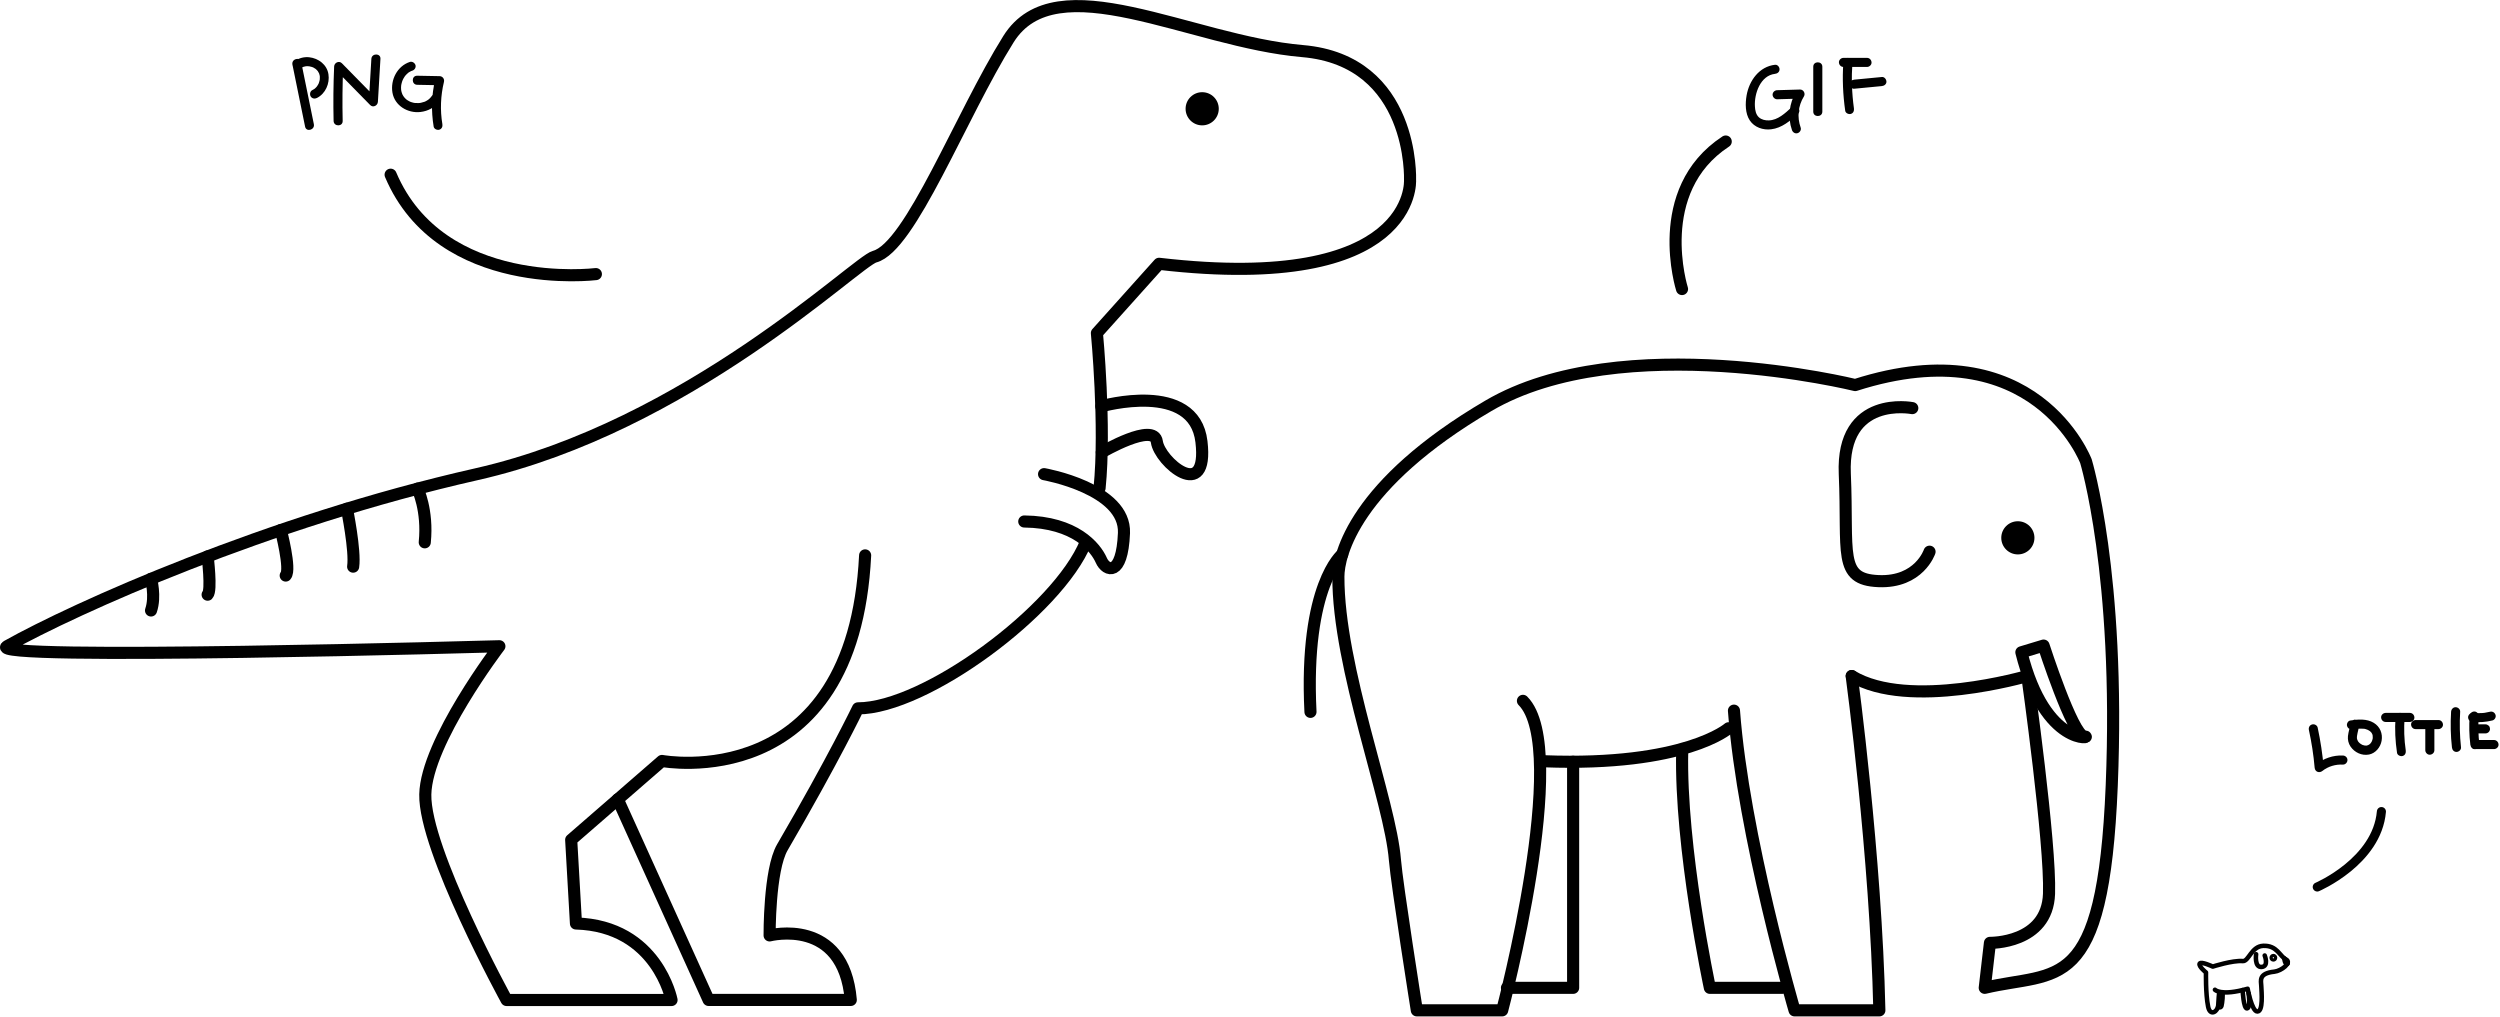 <svg xmlns="http://www.w3.org/2000/svg" xmlns:xlink="http://www.w3.org/1999/xlink" fill="none" height="168" viewBox="0 0 413 168" width="413"><clipPath id="a"><path d="m0 0h412.76v167.91h-412.76z"></path></clipPath><g clip-path="url(#a)"><path d="m179.37 89.58c-4.61 11.28-26.58 27.44-37.63 27.44 0 0-4.03 8.42-12.49 22.95-2.19 3.75-2.11 14.56-2.11 14.56s12.23-3.16 13.41 10.66h-23.49l-15.01-33.14" stroke="#000" stroke-linecap="round" stroke-linejoin="round" stroke-miterlimit="10" stroke-width="2"></path><path d="m142.92 91.75c-1.97 39.88-33.56 33.96-33.56 33.96l-15 13.03.79 13.82c13.43.39 15.79 12.64 15.79 12.64h-27.25s-13.62-24.83-13.43-33.96c.18-8.69 12.24-24.48 12.24-24.48s-85.74 2.47-81.34 0c11.24-6.3 42.99-20.6 77.57-28.42 34.94-7.9 62.76-35.14 65.76-35.94 5.92-1.58 14.21-23.3 22.11-35.93 7.9-12.63 30.01.39 48.57 1.97 18.56 1.58 17.77 21.32 17.77 21.32s1.21 18.79-41.46 13.82l-10.27 11.45s1.48 15.4.44 25.6" stroke="#000" stroke-linecap="round" stroke-linejoin="round" stroke-miterlimit="10" stroke-width="2"></path><path d="m251.59 115.78c8 8-3.43 51.13-3.43 51.13h-14.1s-3.3-20.83-3.62-24.87c-.76-9.72-9.38-31.73-9.34-46.79.01-3.51 2.67-15.25 24.78-28.21s60.6-3.43 60.6-3.43c29.73-9.53 38.12 12.58 38.12 12.58s5.69 18.71 4.26 53.59c-1.43 34.88-8.97 30.55-20.98 33.41l.86-7.43s9.48.18 9.76-8.11c.29-8.29-3.59-35.97-3.59-35.97" stroke="#000" stroke-linecap="round" stroke-linejoin="round" stroke-miterlimit="10" stroke-width="2"></path><path d="m315.91 67.42s-11.72-2.29-11.15 10.86-1.16 17.44 5.56 17.72c6.73.29 8.44-4.86 8.44-4.86" stroke="#000" stroke-linecap="round" stroke-linejoin="round" stroke-miterlimit="10" stroke-width="2"></path><path d="m305.9 111.68s4.02 29.87 4.57 55.23h-14.01s-8.48-28.95-10.01-49.51" stroke="#000" stroke-linecap="round" stroke-linejoin="round" stroke-miterlimit="10" stroke-width="2"></path><path d="m294.41 163.19h-11.94s-4.95-23.18-4.57-39.12" stroke="#000" stroke-linecap="round" stroke-linejoin="round" stroke-miterlimit="10" stroke-width="2"></path><path d="m285.56 120.31s-7.16 6.33-30.46 5.45" stroke="#000" stroke-linecap="round" stroke-linejoin="round" stroke-miterlimit="10" stroke-width="2"></path><path d="m259.88 125.85v37.34h-10.93" stroke="#000" stroke-linecap="round" stroke-linejoin="round" stroke-miterlimit="10" stroke-width="2"></path><path d="m334.9 111.68s-19.56 5.72-28.99 0" stroke="#000" stroke-linecap="round" stroke-linejoin="round" stroke-miterlimit="10" stroke-width="2"></path><path d="m333.35 91.59c1.514 0 2.74-1.227 2.74-2.74 0-1.513-1.226-2.74-2.74-2.74-1.513 0-2.74 1.227-2.74 2.74 0 1.513 1.227 2.74 2.74 2.74z" fill="#000"></path><path d="m198.6 20.71c1.514 0 2.74-1.227 2.74-2.74 0-1.513-1.226-2.74-2.74-2.74-1.513 0-2.74 1.227-2.74 2.74 0 1.513 1.227 2.74 2.74 2.74z" fill="#000"></path><g stroke="#000" stroke-linecap="round" stroke-linejoin="round" stroke-miterlimit="10"><path d="m221.73 91.59s-6.28 5.03-5.24 26.01" stroke-width="2"></path><path d="m337.6 106.65s4.79 14.83 6.7 14.99-6.38 2.07-10.37-13.88z" stroke-width="2"></path><path d="m181.94 67.12s15.34-4.38 16.54 5.85-6.92 3.31-7.37 0-9.09 1.74-9.09 1.74" stroke-width="2"></path><path d="m172.48 78.33s13.5 2.36 13.2 9.73-2.97 6.28-3.74 4.51c-.95-2.16-4.31-6.32-12.73-6.42" stroke-width="2"></path><path d="m372.71 157.64s-.32 2.2.91 2.1c1.24-.09.51-1.89.51-1.89" stroke-width=".75"></path><path d="m365.91 163.51s.98 1.09 5.4-.17c0 0 .69 3.76 1.6 3.76 1 .01.7-3.18.65-4.25-.03-.8-.5-2.06 2.17-2.33 1.15-.12 2.94-1.51 1.92-2.02-1.07-.54-1.46-2.34-3.76-2.25-1.97.08-2.4 2.6-3.38 2.52-1.68-.15-4.96.91-4.96.91s-1.95-.92-2.17-.49 1.05 1.46 1.05 1.46-.08 3.49.35 5.64c.34 1.7 1.62.81 1.67-.23.05-1.07.15-2.02.15-2.02" stroke-width=".75"></path><path d="m375.56 158.49c.149 0 .27-.121.27-.27s-.121-.27-.27-.27-.27.121-.27.27.121.27.27.27z" stroke-width=".75"></path><path d="m377.36 158.31s.09 1.01.48.94c.39-.06-.48-.94-.48-.94z" stroke-width=".75"></path><path d="m366.41 166.32c0-.02.46.31.58-.15s.3-2.01.12-2.26" stroke-width=".75"></path><path d="m370.48 163.56s.15 3.16.75 3.03.24-2.51.24-2.51" stroke-width=".75"></path><path d="m24.95 95.62s.8 2.9 0 5.23" stroke-width="2"></path><path d="m34.3 91.92s.7 5.65 0 6.32" stroke-width="2"></path><path d="m46.39 87.56s1.71 6.53.81 7.52" stroke-width="2"></path><path d="m57.31 84.04s1.42 6.98 1.03 9.57" stroke-width="2"></path><path d="m68.981 80.73s1.73 3.54 1.19 8.86" stroke-width="2"></path><path d="m98.44 45.28s-25.61 3.18-33.91-16.42" stroke-width="2"></path></g><path d="m48.31 10.67c.7 3.42 1.39 6.83 2.09 10.25.19.95 1.64.55 1.45-.4-.7-3.42-1.39-6.83-2.09-10.25-.2-.95-1.64-.55-1.45.4z" fill="#000"></path><path d="m49.57 11.35c.11-.08.21-.15.33-.21.05-.03.21-.09.07-.04.07-.03.13-.05.2-.07.13-.04.25-.06.38-.09-.18.03.02 0 .07 0 .08 0 .16-.01.24 0 .06 0 .12.01.18.01.03 0 .06.01.09.01-.16-.01-.06-.01-.02 0 .14.03.28.06.41.1.06.02.11.04.17.06-.14-.05.02.01.07.03.13.06.25.14.36.22.03.02.05.03.07.05-.02-.02-.11-.1-.01 0 .04.04.09.08.13.12.05.05.1.1.14.15.02.02.04.05.06.07-.04-.05-.05-.07-.01-.01.07.11.13.23.2.35.05.09-.03-.11 0-.01.01.03.02.06.03.09.03.08.05.16.07.24.01.06.02.12.04.18-.03-.15 0 .01 0 .08.01.15 0 .29-.01.43 0 .03-.01.06-.01.09 0-.01.03-.13 0-.04-.02.07-.03.14-.04.21-.03.14-.08.28-.13.42 0-.01.05-.11.01-.03-.02.05-.04.09-.07.14-.03.06-.07.13-.11.19-.04.07-.1.14-.14.21s.01-.02.02-.03c-.03.03-.05.06-.08.1-.11.12-.23.24-.36.34.11-.09-.03.02-.08.04-.08.05-.16.1-.25.14-.36.18-.46.69-.27 1.03.22.37.66.45 1.03.27 1.42-.71 2.15-2.39 1.91-3.92-.24-1.59-1.64-2.64-3.18-2.81-.8-.09-1.67.12-2.32.6-.32.24-.49.65-.27 1.03.24.31.75.51 1.08.26z" fill="#000"></path><path d="m56.61 19.98c-.07-3-.04-6 .09-9-.43.18-.85.35-1.28.53 1.91 1.95 3.82 3.89 5.73 5.84.48.49 1.24.1 1.28-.53.14-2.37.28-4.73.42-7.1.06-.96-1.44-.96-1.5 0-.14 2.37-.28 4.73-.42 7.1.43-.18.85-.35 1.28-.53-1.91-1.95-3.82-3.89-5.73-5.84-.47-.48-1.25-.1-1.28.53-.13 3-.16 6-.09 9 .03.97 1.53.97 1.5 0z" fill="#000"></path><path d="m67.71 10.23c-2.08.68-3.23 2.95-2.88 5.06.36 2.17 2.54 3.46 4.64 3.21 1.25-.15 2.37-.74 3.09-1.79.23-.33.06-.83-.27-1.03-.37-.22-.8-.07-1.03.27-.03.04-.05.08-.08.11.08-.1-.01.01-.04.04-.06.07-.12.14-.19.2-.03.02-.25.21-.14.13-.08.06-.17.12-.26.17s-.18.1-.27.15c-.04.02-.08.04-.13.06.03-.01.12-.04-.01 0-.2.07-.4.13-.6.17-.05.01-.29.04-.15.03-.09.01-.19.02-.28.02-.21.01-.42 0-.63-.02.14.02-.1-.02-.15-.03-.1-.02-.2-.05-.3-.08-.09-.03-.18-.06-.26-.09-.03-.01-.17-.07-.04-.02-.05-.02-.1-.05-.16-.08-.08-.04-.16-.09-.24-.14-.05-.03-.1-.06-.14-.09-.02-.01-.11-.09-.01-.01-.16-.13-.31-.28-.44-.44.09.1-.07-.11-.09-.13-.05-.08-.1-.16-.14-.24-.02-.03-.12-.27-.06-.13-.04-.11-.08-.21-.11-.32-.02-.09-.04-.18-.06-.27-.03-.14-.01-.04 0 0-.01-.06-.01-.11-.02-.17-.02-.21-.01-.41.01-.62 0-.02.02-.17.01-.07-.01.09.01-.05.01-.07.02-.1.04-.2.07-.3.02-.09.05-.18.08-.27.01-.04.03-.09.05-.13.01-.03.09-.21.03-.08.09-.2.2-.39.32-.57.03-.04.05-.08.08-.11.05-.07-.06.06.03-.04.07-.09.15-.17.23-.25s.17-.16.25-.23c-.02.02-.11.07.01-.01.06-.04.11-.08.17-.11.09-.05.18-.1.27-.15.03-.02.17-.07.04-.02.06-.03.13-.05.2-.07.38-.13.63-.52.52-.92-.12-.37-.55-.65-.93-.52z" fill="#000"></path><path d="m68.92 14.01c1.23.02 2.47.04 3.7.07-.24-.32-.48-.63-.72-.95-.62 2.56-.69 5.19-.26 7.78.07.4.56.62.92.52.42-.12.59-.52.52-.92-.39-2.32-.29-4.7.26-6.98.12-.48-.22-.94-.72-.95-1.23-.02-2.47-.04-3.7-.07-.97-.02-.97 1.48 0 1.5z" fill="#000"></path><path d="m277.87 47.75s-5.16-16.25 7.22-24.37" stroke="#000" stroke-linecap="round" stroke-linejoin="round" stroke-miterlimit="10" stroke-width="2"></path><path d="m293.24 10.7c-2.6.29-4.27 2.6-4.7 5.05-.23 1.34-.25 2.98.53 4.15.77 1.15 2.19 1.62 3.52 1.46 1.78-.21 3.15-1.4 4.43-2.56.71-.65-.35-1.71-1.06-1.06-1.04.95-2.25 2.11-3.75 2.15-.58.02-1.19-.11-1.64-.51-.5-.45-.63-1.18-.66-1.82-.12-2.07.9-5.09 3.32-5.36.4-.04.75-.31.75-.75.01-.38-.34-.8-.74-.75z" fill="#000"></path><path d="m293.59 16.4c1.26-.04 2.52-.08 3.78-.11-.22-.38-.43-.75-.65-1.13-1.15 1.87-1.42 4.25-.69 6.32.13.38.51.64.92.52.37-.1.66-.54.52-.92-.61-1.72-.43-3.6.54-5.16.29-.48-.08-1.15-.65-1.13-1.26.04-2.52.08-3.78.11-.4.01-.75.34-.75.75.01.39.35.76.76.75z" fill="#000"></path><path d="m299.55 11.02v7.42c0 .97 1.5.97 1.5 0 0-2.47 0-4.94 0-7.42 0-.96-1.5-.97-1.5 0z" fill="#000"></path><path d="m304.54 11.06h3.89c.39 0 .77-.34.75-.75-.02-.41-.33-.75-.75-.75-1.3 0-2.59 0-3.89 0-.39 0-.77.34-.75.75.02.41.33.75.75.75z" fill="#000"></path><path d="m304.52 10.32c-.18 2.67-.07 5.33.31 7.98.06.4.57.62.92.52.43-.12.58-.52.52-.92-.35-2.51-.43-5.05-.25-7.58.03-.4-.36-.75-.75-.75-.43 0-.72.34-.75.75z" fill="#000"></path><path d="m306.31 14.66c1.53-.15 3.06-.29 4.58-.44.39-.04.77-.32.75-.75-.02-.37-.33-.79-.75-.75-1.53.15-3.06.29-4.58.44-.39.04-.77.32-.75.75.02.37.33.79.75.75z" fill="#000"></path><path d="m382.81 146.53s9.89-4.22 10.6-12.46" stroke="#000" stroke-linecap="round" stroke-linejoin="round" stroke-miterlimit="10" stroke-width="1.5"></path><path d="m381.43 120.6c.45 2.06.77 4.13.95 6.23.06.68.76.94 1.28.53.96-.76 2.18-1.11 3.39-1.05.41.02.75-.36.75-.75 0-.42-.34-.73-.75-.75-1.63-.07-3.19.48-4.45 1.49.43.18.85.35 1.28.53-.2-2.23-.53-4.44-1-6.63-.09-.4-.55-.63-.92-.52-.42.11-.62.52-.53.92z" fill="#000"></path><path d="m388.22 119.69c0 .07 0 .14-.01.22 0 .05-.01.1-.01.14 0-.02.02-.11 0-.02-.04.16-.07.33-.11.49-.09.36-.17.71-.21 1.08-.06.6.08 1.22.42 1.72.67.99 1.87 1.56 3.06 1.33 1.08-.21 1.9-1.21 2.08-2.27.21-1.19-.25-2.33-1.3-2.97-1.15-.7-2.61-.59-3.88-.38-.39.06-.64.56-.52.92.14.42.51.59.92.52.12-.02.23-.04.35-.05-.2.03 0 0 .04 0 .06-.01.12-.01.18-.02.24-.02.48-.03.72-.03.1 0 .2 0 .3.01.06 0 .12.01.18.01.05 0 .22-.01.03 0 .21-.01.46.1.66.17.17.05-.09-.06 0 0 .04.02.08.04.12.06.1.05.19.11.28.17.15.1-.11-.11.02.02.03.03.06.05.08.08.04.04.08.08.12.12.03.03.05.06.07.09-.07-.09-.08-.1-.03-.03.04.07.08.14.12.21.08.15-.05-.16 0 0 .01.05.03.09.04.14s.02.09.03.14c.03.17-.02.01 0-.01-.02.01.01.26.01.3 0 .05-.01.1-.01.15-.01.17.04-.17 0 0-.02.08-.03.16-.06.24-.01.05-.03.1-.05.14-.01.02-.01.03-.02.05-.03.08-.02.06.02-.04.02.02-.13.24-.14.26-.03.04-.05.08-.08.12-.09.14.11-.12 0 0-.06.06-.11.12-.17.17-.01.01-.02.02-.04.03-.06.05-.05.04.04-.03 0 .01-.11.07-.12.08-.04.03-.09.05-.13.07-.14.08.15-.05 0 0-.04.01-.28.11-.31.08.03 0 .06-.01.1-.01-.03 0-.07.01-.1.01s-.07 0-.1 0c-.05 0-.1 0-.16-.01-.18 0 .17.04-.01 0-.11-.02-.22-.05-.33-.09-.04-.01-.09-.03-.12-.05.17.1.02.01-.01-.01-.1-.05-.18-.11-.27-.17-.04-.03-.11-.04.02.02-.04-.02-.09-.07-.12-.1-.04-.04-.08-.07-.11-.11s-.2-.18-.05-.05c-.07-.06-.13-.18-.17-.27-.02-.04-.06-.1-.07-.14.04.2 0-.02-.01-.07-.01-.03-.02-.07-.03-.1s-.01-.07-.02-.1c.01.11.02.13.01.04 0-.07-.01-.13 0-.2 0-.03.03-.31.01-.16.09-.67.34-1.29.34-1.97 0-.39-.34-.77-.75-.75-.4.08-.74.39-.74.81z" fill="#000"></path><path d="m394.11 119.27h4c.39 0 .77-.34.75-.75s-.33-.75-.75-.75c-1.33 0-2.67 0-4 0-.39 0-.77.34-.75.75s.33.75.75.75z" fill="#000"></path><path d="m395.74 118.52c-.14 1.96-.04 3.91.25 5.85.06.4.57.62.92.52.43-.12.58-.52.52-.92-.27-1.8-.32-3.63-.19-5.45.03-.4-.36-.75-.75-.75-.43 0-.72.35-.75.75z" fill="#000"></path><path d="m399.06 120.45h3.77c.39 0 .77-.34.75-.75s-.33-.75-.75-.75c-1.26 0-2.51 0-3.77 0-.39 0-.77.34-.75.75s.33.75.75.75z" fill="#000"></path><path d="m400.66 119.93v4c0 .39.34.77.75.75s.75-.33.75-.75c0-1.33 0-2.67 0-4 0-.39-.34-.77-.75-.75-.4.02-.75.33-.75.75z" fill="#000"></path><path d="m404.92 117.58c-.12 1.97-.08 3.94.14 5.89.04.4.31.75.75.75.37 0 .79-.34.75-.75-.21-1.96-.26-3.93-.14-5.89.03-.4-.36-.75-.75-.75-.42 0-.72.35-.75.75z" fill="#000"></path><path d="m408.48 119.26c1.09.11 2.2.02 3.26-.24.38-.09.65-.54.52-.92-.13-.4-.51-.62-.92-.52-.25.06-.49.11-.74.15-.06.01-.12.02-.17.03.2-.02-.02 0-.06.01-.13.01-.25.03-.38.03-.5.03-1.01.02-1.51-.03-.39-.04-.77.37-.75.75.02.43.33.7.75.74z" fill="#000"></path><path d="m407.99 118.29c-.12 1.57-.08 3.15.11 4.72.05.39.31.77.75.75.37-.02.8-.33.75-.75-.19-1.57-.23-3.15-.11-4.72.03-.39-.37-.77-.75-.75-.43.02-.72.33-.75.75z" fill="#000"></path><path d="m408.95 123.75h3.06c.39 0 .77-.34.75-.75s-.33-.75-.75-.75c-1.02 0-2.04 0-3.06 0-.39 0-.77.34-.75.75.02.4.33.75.75.75z" fill="#000"></path><path d="m409.42 121.16h1.18c.19 0 .39-.08.53-.22.13-.13.23-.34.22-.53s-.07-.4-.22-.53-.33-.22-.53-.22c-.39 0-.78 0-1.18 0-.19 0-.39.08-.53.22-.13.13-.23.34-.22.53s.07.4.22.53.33.22.53.22z" fill="#000"></path></g></svg>